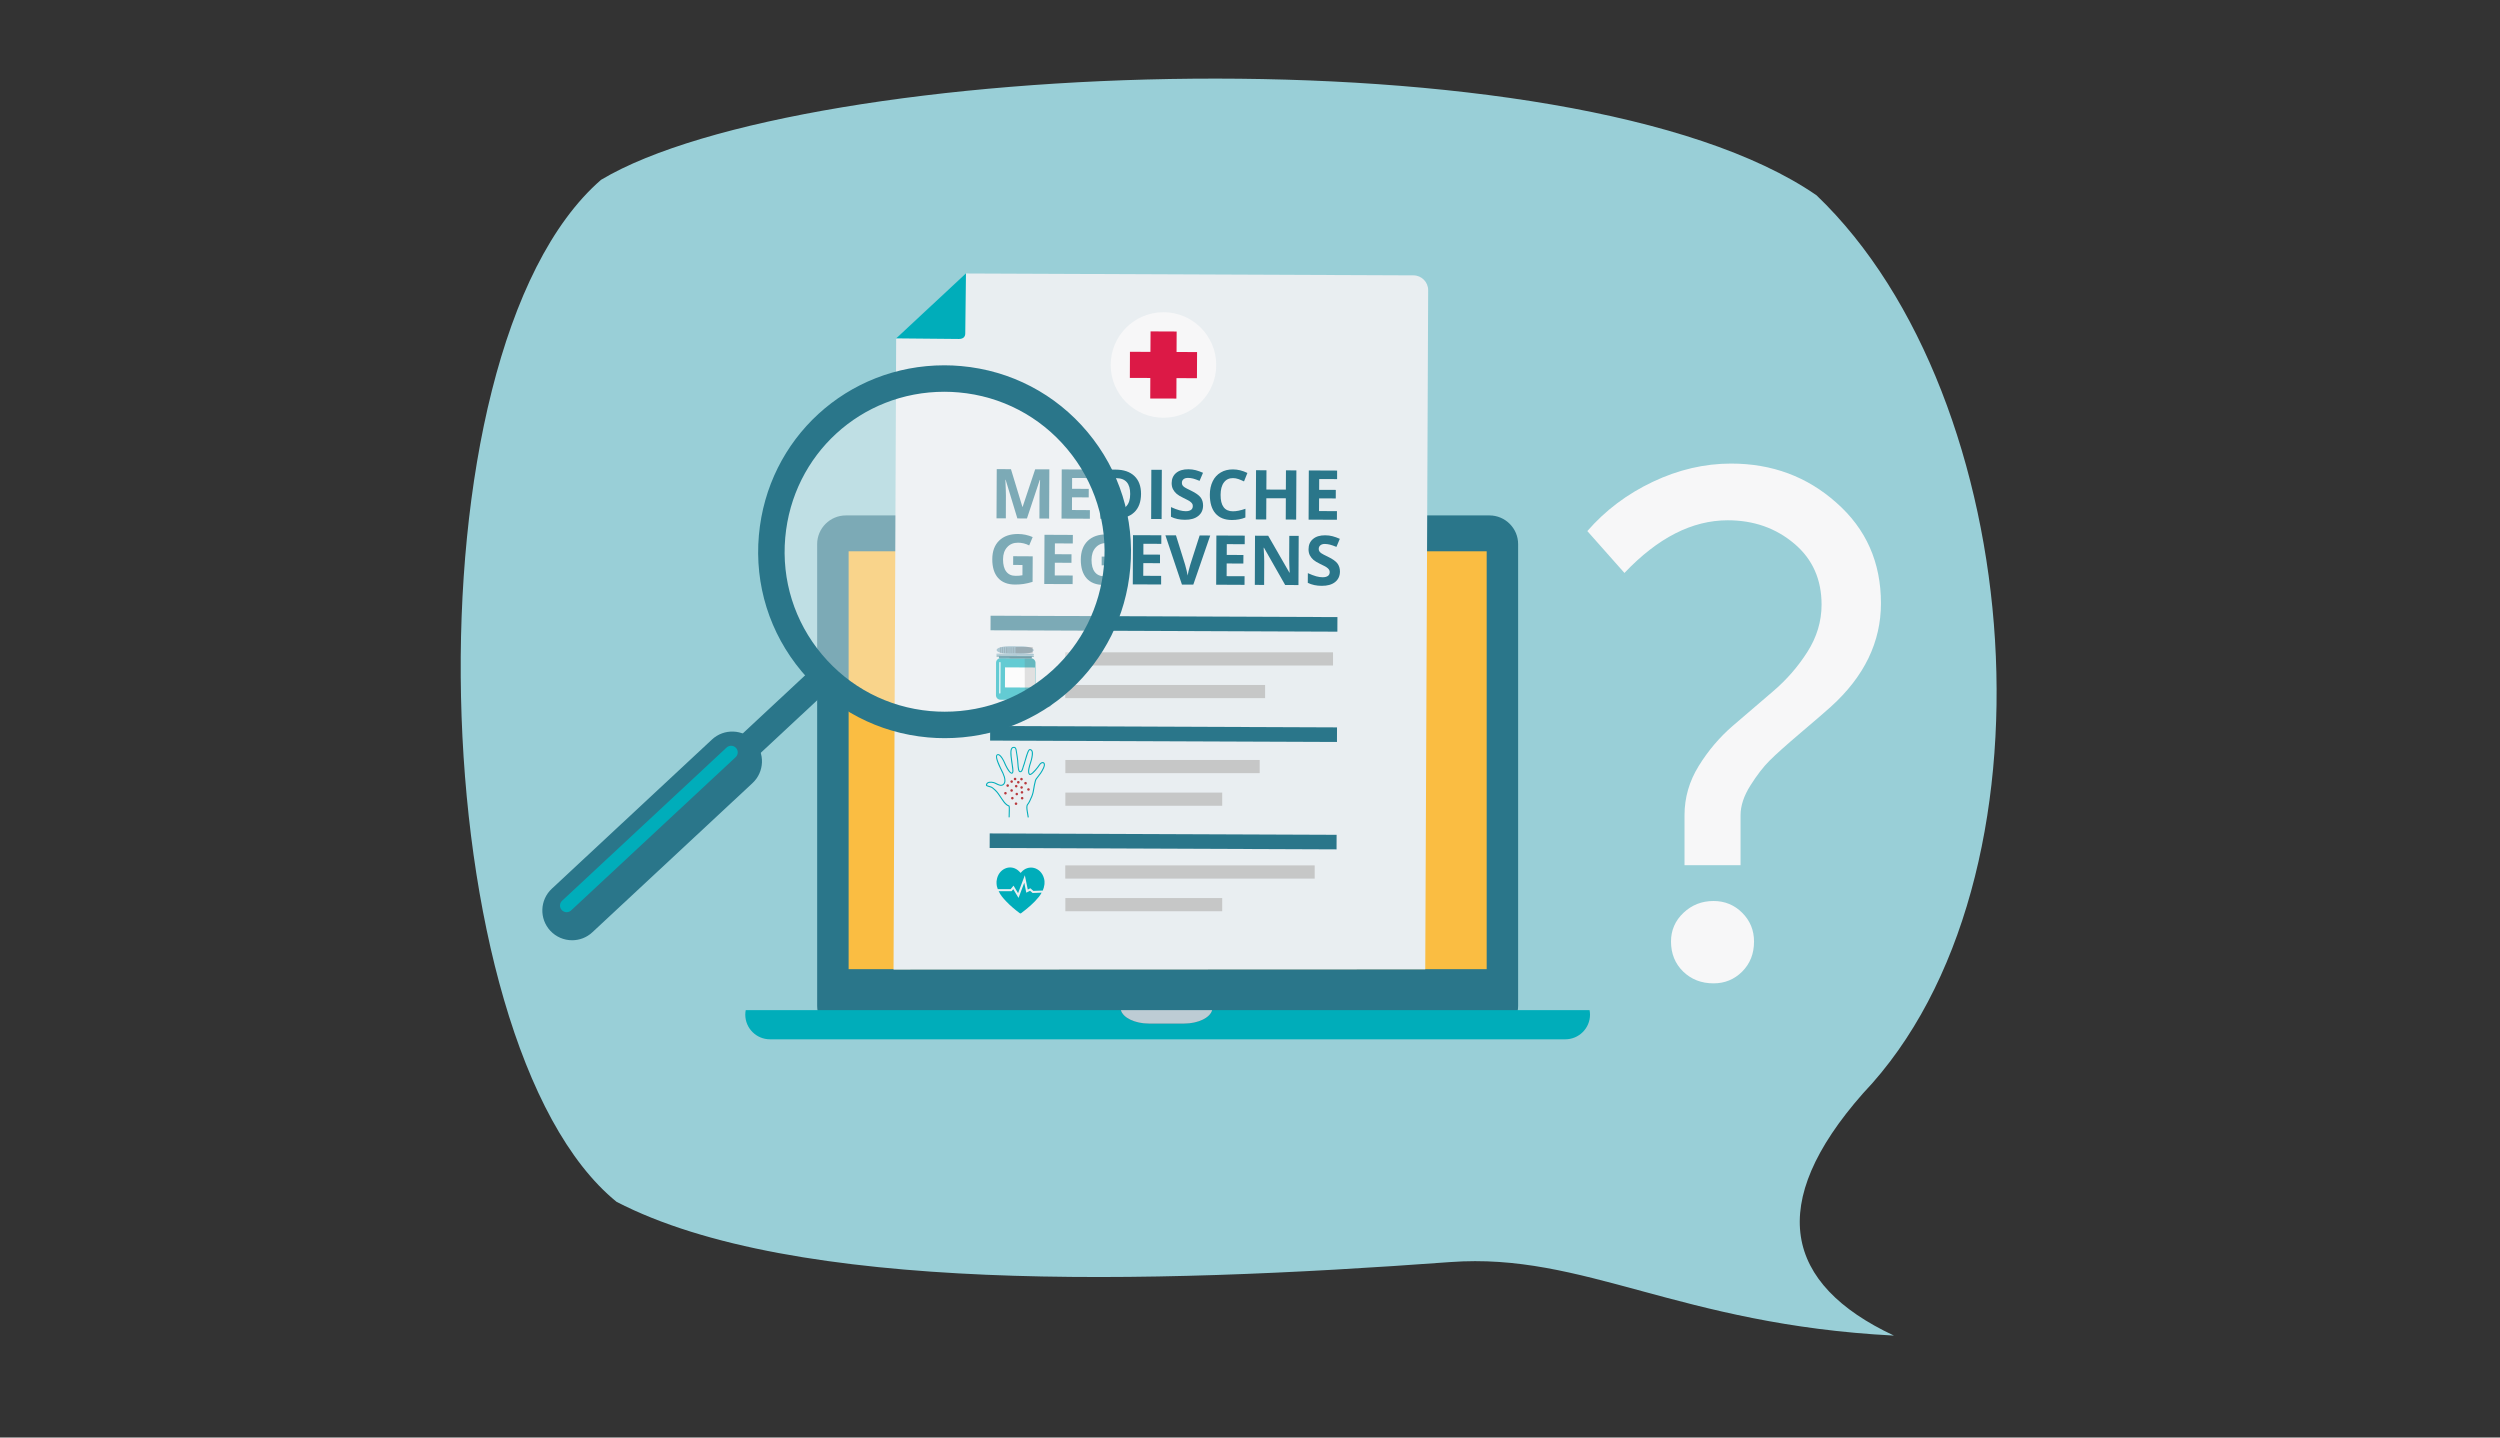 <?xml version="1.0" encoding="UTF-8"?>
<svg xmlns="http://www.w3.org/2000/svg" xmlns:xlink="http://www.w3.org/1999/xlink" version="1.1" id="Layer_1" x="0px" y="0px" width="200px" height="115px" viewBox="0 0 200 115" xml:space="preserve">
<rect x="0" y="0" width="200" height="115" fill="#333333" stroke="none"/>
<path fill="#99CFD7" d="M151.516,106.847c-17.236-0.883-24.782-6.666-35.487-5.882c-24.31,1.786-52.513,2.529-66.707-4.821  C33.774,83.5,32.108,28.283,48.083,14.386c16.222-9.702,77.64-12.285,97.24,1.239c16.898,16.172,19.938,54.792,3.716,71.847  C141.268,96.291,142.728,102.73,151.516,106.847z"></path>
<path fill="#2A768A" d="M119.158,82.758c1.26,0,2.292-1.031,2.292-2.291V43.527c0-1.262-1.032-2.293-2.292-2.293H67.666  c-1.261,0-2.293,1.031-2.293,2.293v36.939c0,1.26,1.032,2.291,2.293,2.291H119.158z"></path>
<g>
	<path fill="#00ADBA" d="M127.164,80.81H96.972c-0.16,0.605-1.109,1.077-2.258,1.077H91.93c-1.148,0-2.098-0.472-2.26-1.077H59.658   c-0.021,0.115-0.036,0.235-0.036,0.359c0,1.09,0.884,1.976,1.977,1.976h63.624c1.092,0,1.978-0.886,1.978-1.976   C127.2,81.045,127.186,80.925,127.164,80.81z"></path>
	<path fill="#BDCCD4" d="M91.93,81.887h2.784c1.148,0,2.098-0.472,2.258-1.077H89.67C89.832,81.415,90.781,81.887,91.93,81.887z"></path>
</g>
<rect x="67.89" y="44.103" fill="#FABD42" width="51.044" height="33.43"></rect>
<g>
	<path fill="#F7F7F8" d="M139.243,69.216h-4.482v-3.995c0-1.405,0.378-2.718,1.135-3.942c0.756-1.225,1.665-2.295,2.727-3.213   c1.062-0.917,2.134-1.836,3.214-2.754c1.079-0.918,1.999-1.971,2.754-3.159c0.756-1.188,1.134-2.448,1.134-3.78   c0-2.016-0.72-3.636-2.16-4.86c-1.477-1.26-3.258-1.89-5.346-1.89c-2.845,0-5.6,1.403-8.263,4.213l-2.97-3.35   c1.439-1.655,3.186-2.969,5.237-3.941c2.053-0.973,4.14-1.459,6.265-1.459c3.275,0,6.085,1.045,8.424,3.132   c2.377,2.09,3.564,4.771,3.564,8.047c0,3.098-1.332,5.851-3.996,8.263c-0.396,0.36-1.188,1.046-2.375,2.051   c-1.189,1.01-2.036,1.766-2.539,2.271c-0.504,0.502-1.017,1.169-1.539,1.998c-0.522,0.827-0.783,1.62-0.783,2.375V69.216z    M137.084,78.668c-0.973,0-1.782-0.315-2.432-0.944c-0.646-0.632-0.972-1.433-0.972-2.405c0-0.897,0.333-1.664,0.999-2.295   c0.666-0.629,1.467-0.944,2.404-0.944c0.899,0,1.665,0.315,2.295,0.944c0.629,0.631,0.944,1.397,0.944,2.295   c0,0.973-0.315,1.773-0.944,2.405C138.749,78.353,137.983,78.668,137.084,78.668z"></path>
</g>
<g>
	<g>
		<path fill="#E9EEF1" d="M114.02,77.547l-42.537,0.019l0.21-50.481l5.587-5.206l35.8,0.15c0.647,0.003,1.173,0.535,1.173,1.183    L114.02,77.547z"></path>
		<path fill="none" d="M114.365,77.755c-0.003,0.647-0.771,1.411-1.42,1.409l-40.184-0.172c-0.65-0.003-1.174-0.532-1.172-1.177    l0.21-50.362l5.587-5.47l35.8,0.151c0.646,0.004,1.175,0.536,1.175,1.183L114.365,77.755z"></path>
	</g>
	<path fill="#00ADBA" d="M76.709,27.118c-0.402,0-5.022-0.048-5.022-0.048l5.59-5.206c0,0-0.056,4.579-0.056,4.807   C77.221,26.899,77.109,27.118,76.709,27.118z"></path>
	<path fill="none" stroke="#00ADBA" stroke-width="4" stroke-miterlimit="10" d="M106.974,52.725"></path>
	<path fill="none" stroke="#00ADBA" stroke-width="4" stroke-miterlimit="10" d="M79.226,52.606"></path>
	<path fill="none" stroke="#00ADBA" stroke-width="4" stroke-miterlimit="10" d="M106.958,56.668"></path>
	<path fill="none" stroke="#00ADBA" stroke-width="4" stroke-miterlimit="10" d="M79.209,56.551"></path>
	<path fill="none" stroke="#00ADBA" stroke-width="4" stroke-miterlimit="10" d="M106.939,61.306"></path>
	<path fill="none" stroke="#00ADBA" stroke-width="4" stroke-miterlimit="10" d="M79.188,61.188"></path>
	
		<rect x="79.236" y="49.326" transform="matrix(1 0.004 -0.004 1 0.208 -0.386)" fill="#2A768A" width="27.748" height="1.166"></rect>
	<path fill="none" stroke="#C6C7C7" stroke-width="4" stroke-miterlimit="10" d="M104.524,73.299"></path>
	<path fill="none" stroke="#C6C7C7" stroke-width="4" stroke-miterlimit="10" d="M85.012,73.22"></path>
	
		<rect x="79.199" y="58.152" transform="matrix(1 0.004 -0.004 1 0.247 -0.389)" fill="#2A768A" width="27.748" height="1.167"></rect>
	<rect x="79.161" y="66.746" transform="matrix(1 0.004 -0.004 1 0.283 -0.389)" fill="#2A768A" width="27.752" height="1.165"></rect>
	<g>
		<path fill-rule="evenodd" clip-rule="evenodd" fill="#00ADBA" d="M82.61,71.441l-0.206-0.179l-0.301,0.153l-0.161-0.797    l-0.46,1.214l-0.42-0.696l-0.135,0.16l-1.034-0.003c0.141,0.313,0.36,0.56,0.585,0.8c0.336,0.355,0.706,0.665,1.09,0.955    c0.043,0.029,0.073,0.042,0.123,0.006c0.514-0.387,1.007-0.795,1.423-1.311c0.082-0.106,0.154-0.216,0.218-0.332L82.61,71.441z"></path>
		<path fill-rule="evenodd" clip-rule="evenodd" fill="#00ADBA" d="M79.822,71.128l1.028,0.005l0.233-0.282l0.363,0.602l0.541-1.433    l0.235,1.146l0.205-0.105l0.24,0.209l0.753-0.025c0.063-0.147,0.112-0.304,0.133-0.478c0.003-0.007,0.015-0.184,0.006-0.284    c-0.006-0.078-0.023-0.151-0.044-0.228c-0.255-0.888-1.252-1.14-1.825-0.465c-0.014,0.011-0.021,0.029-0.032,0.047    c-0.082-0.078-0.147-0.154-0.226-0.217c-0.653-0.518-1.57-0.087-1.694,0.795c-0.003,0.019-0.013,0.078-0.016,0.109    c-0.01,0.101,0.008,0.29,0.025,0.368C79.762,70.943,79.786,71.027,79.822,71.128z"></path>
	</g>
	<g>
		<path fill="#00ADBA" d="M82.218,65.401c-0.028-0.161-0.052-0.296-0.071-0.425l-0.003-0.019c-0.035-0.219-0.079-0.488,0.031-0.623    c0.097-0.119,0.205-0.332,0.327-0.631c0.096-0.235,0.121-0.397,0.154-0.604c0.027-0.169,0.058-0.36,0.133-0.642    c0.032-0.129,0.116-0.229,0.22-0.357c0.125-0.156,0.283-0.35,0.438-0.687c0.093-0.199,0.07-0.321,0.009-0.354    c-0.063-0.033-0.19,0.021-0.279,0.177c-0.053,0.087-0.529,0.736-0.76,0.766c-0.048,0.005-0.072-0.015-0.091-0.031    c-0.18-0.185-0.019-0.684,0.091-1.016c0.023-0.074,0.045-0.144,0.055-0.184l0.003-0.013c0.041-0.179,0.126-0.549,0.026-0.691    c-0.025-0.034-0.061-0.053-0.105-0.06c-0.097-0.006-0.243,0.512-0.333,0.82c-0.058,0.206-0.109,0.398-0.164,0.526    c-0.005,0.013-0.009,0.04-0.021,0.071c-0.035,0.139-0.095,0.368-0.269,0.355c-0.168-0.008-0.191-0.305-0.218-0.684    c-0.013-0.183-0.027-0.379-0.058-0.556c-0.021-0.115-0.035-0.214-0.047-0.305c-0.026-0.2-0.049-0.343-0.108-0.387    c-0.027-0.02-0.07-0.021-0.125-0.009c-0.213,0.049-0.126,0.667-0.085,0.964c0.005,0.046,0.011,0.086,0.018,0.124    c0.01,0.086,0.022,0.179,0.037,0.27c0.054,0.33,0.097,0.62-0.033,0.689c-0.02,0.011-0.056,0.021-0.102,0.002    c-0.225-0.082-0.517-0.719-0.581-0.886c-0.07-0.172-0.271-0.534-0.432-0.587c-0.027-0.008-0.052-0.006-0.077,0.009    c-0.168,0.113,0.258,0.968,0.396,1.25c0.036,0.069,0.061,0.124,0.079,0.159c0.199,0.444,0.215,0.76,0.05,0.933    c-0.195,0.197-0.455,0.064-0.645-0.032c-0.035-0.021-0.066-0.035-0.097-0.048c-0.128-0.062-0.392-0.104-0.533-0.023    c-0.054,0.031-0.082,0.078-0.088,0.141c0.011,0.015,0.066,0.049,0.29,0.104c0.131,0.033,0.251,0.143,0.352,0.237    c0.02,0.018,0.035,0.036,0.055,0.049c0.154,0.143,0.297,0.354,0.419,0.54c0.045,0.063,0.083,0.122,0.123,0.182l0.043,0.059    c0.139,0.202,0.262,0.375,0.505,0.476c0.036,0.013,0.056,0.021,0.025,0.937h-0.084c0.02-0.634,0.015-0.816,0.009-0.865    c-0.256-0.109-0.384-0.29-0.525-0.498l-0.041-0.058c-0.042-0.059-0.082-0.117-0.125-0.183c-0.128-0.191-0.256-0.389-0.407-0.523    c-0.016-0.015-0.035-0.032-0.054-0.053c-0.095-0.087-0.201-0.188-0.313-0.215c-0.308-0.073-0.337-0.126-0.352-0.147    c-0.007-0.015-0.008-0.031-0.007-0.046c0.009-0.091,0.056-0.162,0.136-0.211c0.172-0.099,0.468-0.046,0.608,0.021    c0.034,0.015,0.066,0.031,0.101,0.046c0.186,0.1,0.393,0.207,0.543,0.051c0.14-0.143,0.116-0.429-0.065-0.837    c-0.017-0.034-0.044-0.084-0.079-0.154c-0.289-0.582-0.578-1.218-0.362-1.358c0.043-0.031,0.095-0.036,0.149-0.02    c0.216,0.07,0.438,0.528,0.483,0.636c0.122,0.305,0.381,0.782,0.528,0.84c0.019,0.006,0.03,0.002,0.036,0    c0.077-0.043,0.022-0.366-0.013-0.603c-0.016-0.088-0.029-0.183-0.041-0.271c-0.004-0.038-0.01-0.08-0.017-0.125    c-0.053-0.396-0.134-0.992,0.153-1.056c0.082-0.019,0.144-0.013,0.188,0.019c0.099,0.065,0.116,0.217,0.146,0.448    c0.014,0.089,0.028,0.189,0.048,0.299c0.032,0.184,0.048,0.385,0.059,0.568c0.021,0.279,0.046,0.6,0.138,0.604    c0.102,0.007,0.151-0.181,0.185-0.292c0.011-0.036,0.017-0.065,0.022-0.082c0.05-0.124,0.106-0.313,0.163-0.516    c0.156-0.562,0.266-0.898,0.423-0.884c0.07,0.009,0.124,0.036,0.164,0.095c0.127,0.173,0.041,0.541-0.014,0.76l-0.003,0.01    c-0.007,0.049-0.027,0.112-0.055,0.196c-0.089,0.273-0.252,0.782-0.111,0.928c0.002,0,0.007,0.006,0.022,0.004    c0.165-0.023,0.607-0.58,0.693-0.724c0.124-0.208,0.292-0.263,0.395-0.21c0.095,0.052,0.151,0.199,0.027,0.467    c-0.158,0.347-0.319,0.543-0.446,0.702c-0.103,0.127-0.175,0.217-0.206,0.331c-0.071,0.273-0.104,0.465-0.13,0.633    c-0.035,0.208-0.063,0.377-0.16,0.62c-0.123,0.308-0.237,0.524-0.341,0.65c-0.085,0.105-0.044,0.366-0.013,0.558l0.006,0.019    c0.018,0.127,0.039,0.262,0.069,0.426L82.218,65.401z"></path>
		<path fill="none" stroke="#00ADBA" stroke-miterlimit="10" d="M82.261,65.396"></path>
		<path fill="none" stroke="#00ADBA" stroke-miterlimit="10" d="M80.729,65.39"></path>
		<path fill="#B83A3E" d="M80.539,63.458c-0.001,0.055-0.049,0.104-0.103,0.104c-0.059,0-0.103-0.049-0.104-0.105    c0.003-0.057,0.046-0.099,0.104-0.102C80.491,63.354,80.539,63.401,80.539,63.458z"></path>
		<circle fill="#B83A3E" cx="80.929" cy="63.238" r="0.103"></circle>
		<circle fill="#B83A3E" cx="80.613" cy="62.846" r="0.102"></circle>
		<path fill="#B83A3E" d="M81.033,62.526c0,0.059-0.047,0.103-0.104,0.104c-0.051,0-0.099-0.046-0.099-0.104    c-0.002-0.055,0.049-0.102,0.103-0.102C80.992,62.425,81.034,62.472,81.033,62.526z"></path>
		<path fill="#B83A3E" d="M81.399,62.895c0.001,0.055-0.048,0.103-0.105,0.101c-0.054,0-0.1-0.044-0.103-0.103    c0.003-0.056,0.049-0.102,0.104-0.102C81.354,62.791,81.399,62.84,81.399,62.895z"></path>
		<path fill="#B83A3E" d="M81.443,63.523c0.002,0.057-0.046,0.103-0.1,0.103c-0.056-0.002-0.104-0.046-0.104-0.103    c0.004-0.057,0.047-0.102,0.104-0.102C81.399,63.422,81.442,63.469,81.443,63.523z"></path>
		<circle fill="#B83A3E" cx="80.988" cy="63.854" r="0.102"></circle>
		<circle fill="#B83A3E" cx="81.281" cy="64.296" r="0.102"></circle>
		<circle fill="#B83A3E" cx="81.772" cy="63.856" r="0.102"></circle>
		<path fill="#B83A3E" d="M81.86,63.389c-0.002,0.057-0.047,0.101-0.103,0.099c-0.056,0.002-0.102-0.042-0.101-0.097    c-0.001-0.059,0.047-0.107,0.102-0.105C81.813,63.285,81.86,63.332,81.86,63.389z"></path>
		<path fill="#B83A3E" d="M82.38,63.157c0.002,0.059-0.044,0.103-0.103,0.101c-0.056,0.002-0.103-0.044-0.102-0.101    c0-0.057,0.049-0.104,0.104-0.101C82.336,63.057,82.38,63.101,82.38,63.157z"></path>
		<path fill="#B83A3E" d="M81.829,62.995c0,0.057-0.046,0.101-0.103,0.104c-0.056,0-0.1-0.047-0.099-0.102    c-0.002-0.057,0.043-0.103,0.101-0.103C81.784,62.895,81.831,62.94,81.829,62.995z"></path>
		<circle fill="#B83A3E" cx="82.043" cy="62.656" r="0.103"></circle>
		<path fill="#B83A3E" d="M81.822,62.332c0,0.058-0.046,0.102-0.104,0.102c-0.056-0.002-0.102-0.044-0.102-0.104    c0.001-0.057,0.047-0.101,0.102-0.104C81.774,62.228,81.822,62.273,81.822,62.332z"></path>
		<circle fill="#B83A3E" cx="81.465" cy="62.582" r="0.103"></circle>
		<path fill="#B83A3E" d="M81.309,62.32c-0.002,0.059-0.048,0.101-0.104,0.101c-0.059,0-0.102-0.044-0.102-0.101    c-0.001-0.06,0.046-0.104,0.102-0.102C81.263,62.219,81.307,62.263,81.309,62.32z"></path>
	</g>
	<g>
		<path fill="#00ADBA" d="M82.824,55.633c0,0.196-0.157,0.355-0.354,0.352l-2.441-0.008c-0.194-0.001-0.353-0.162-0.352-0.358    l0.008-2.608c0.002-0.192,0.162-0.351,0.356-0.354l2.442,0.012c0.196,0,0.354,0.162,0.354,0.357L82.824,55.633z"></path>
		<rect x="80.406" y="53.384" transform="matrix(1 0.005 -0.005 1 0.265 -0.397)" fill="#FFFFFF" width="2.405" height="1.605"></rect>
		<path fill="#FFFFFF" d="M79.983,55.485c-0.025,0.003-0.047-0.017-0.046-0.042l0.008-2.44c0.005-0.025,0.022-0.044,0.049-0.044    c0.026,0.001,0.047,0.019,0.047,0.046l-0.011,2.437C80.03,55.469,80.011,55.489,79.983,55.485z"></path>
		<path opacity="0.2" fill="#181716" d="M82.824,55.633c0,0.196-0.157,0.355-0.354,0.352l-0.484-0.001l-0.011-3.317l0.568,0.003    c0.137-0.001,0.294,0.161,0.294,0.356L82.824,55.633z"></path>
		<g>
			<g>
				<path fill="#7BA8BB" d="M81.581,55.921c-0.151,0.004-0.277,0.148-0.276,0.329c0.002,0.18,0.125,0.328,0.276,0.327H82.3      l-0.002-0.655L81.581,55.921z"></path>
				<path fill="#B0CBD6" d="M83.296,56.249c0-0.182-0.126-0.328-0.28-0.328l-0.718,0.001l0.002,0.655l0.716,0.001      C83.172,56.575,83.293,56.428,83.296,56.249z"></path>
			</g>
			<path opacity="0.7" fill="#FFFFFF" d="M82.967,56.114L82.967,56.114l-1.351-0.013c-0.025,0-0.046-0.02-0.046-0.044     s0.021-0.046,0.046-0.046l0,0l1.351,0.013c0.026,0,0.047,0.021,0.046,0.047C83.011,56.097,82.991,56.114,82.967,56.114z"></path>
			<path opacity="0.3" fill="#181716" d="M81.362,56.287c0,0,0.02,0.246,0.137,0.248c0.117,0,1.396,0.025,1.52,0.012     c0.126-0.01,0.143-0.187,0.143-0.187s-0.048,0.082-0.237,0.096s-1.207-0.017-1.345-0.008     C81.442,56.459,81.362,56.287,81.362,56.287z"></path>
		</g>
		<g>
			<g>
				<path fill="#7BA8BB" d="M82.673,55.408c-0.137-0.059-0.312,0.029-0.378,0.196c-0.07,0.167-0.011,0.352,0.128,0.408l0.663,0.274      l0.251-0.604L82.673,55.408z"></path>
				<path fill="#B0CBD6" d="M84.132,56.367c0.066-0.17,0.01-0.354-0.132-0.411l-0.663-0.273l-0.251,0.604l0.665,0.275      C83.894,56.62,84.062,56.531,84.132,56.367z"></path>
			</g>
			<path opacity="0.7" fill="#FFFFFF" d="M83.896,56.121c-0.003,0-0.012-0.002-0.02-0.004l-1.241-0.531     c-0.021-0.008-0.032-0.035-0.022-0.057c0.011-0.025,0.037-0.034,0.061-0.025l1.24,0.529c0.023,0.011,0.034,0.036,0.023,0.061     C83.929,56.109,83.914,56.121,83.896,56.121z"></path>
			<path opacity="0.3" fill="#181716" d="M82.331,55.662c0,0-0.072,0.233,0.032,0.282c0.107,0.046,1.278,0.553,1.399,0.593     c0.118,0.038,0.202-0.124,0.202-0.124s-0.074,0.059-0.255,0.002c-0.18-0.059-1.106-0.479-1.236-0.521     C82.341,55.852,82.331,55.662,82.331,55.662z"></path>
		</g>
		<path fill="#2A768A" d="M82.669,52.538l-2.915-0.012c-0.026-0.001-0.045-0.021-0.046-0.047c0.001-0.023,0.02-0.046,0.046-0.046    l2.917,0.012c0.021,0.001,0.047,0.022,0.043,0.048C82.715,52.519,82.691,52.538,82.669,52.538z"></path>
		<path fill="#7BA8BB" d="M82.669,52.4l-2.915-0.014c-0.025,0-0.045-0.021-0.045-0.046c-0.001-0.026,0.019-0.048,0.044-0.048    l2.918,0.015c0.022-0.001,0.043,0.021,0.044,0.045C82.714,52.379,82.693,52.398,82.669,52.4z"></path>
		
			<rect x="79.897" y="52.509" transform="matrix(1 0.003 -0.003 1 0.176 -0.271)" fill="#2A768A" width="2.629" height="0.194"></rect>
		<g>
			<path fill="#7BA8BB" d="M82.694,52.014c0.001-0.167-0.449-0.306-0.999-0.308l-0.964-0.004c-0.55-0.002-1.001,0.132-1.002,0.299     s0.448,0.305,0.998,0.307l0.965,0.005C82.242,52.315,82.693,52.181,82.694,52.014z"></path>
		</g>
		<rect x="81.279" y="51.761" opacity="0.3" fill="#181716" width="1.334" height="0.499"></rect>
		<path opacity="0.3" fill="#181716" d="M81.22,52.256c-0.014-0.002-0.029-0.011-0.031-0.031l0.002-0.423    c0-0.016,0.015-0.03,0.029-0.03c0.017,0,0.032,0.015,0.029,0.03l-0.002,0.424C81.248,52.243,81.235,52.256,81.22,52.256z"></path>
		<path opacity="0.3" fill="#181716" d="M81.095,52.255c-0.018,0-0.032-0.013-0.03-0.031l0.001-0.422    c0-0.018,0.014-0.028,0.027-0.03c0.018,0,0.031,0.013,0.032,0.03l-0.001,0.423C81.124,52.243,81.11,52.255,81.095,52.255z"></path>
		<path opacity="0.3" fill="#181716" d="M80.949,52.254c-0.016,0-0.027-0.012-0.029-0.03l0.002-0.423    c0.002-0.016,0.013-0.032,0.03-0.031c0.017,0,0.029,0.016,0.029,0.032l-0.005,0.422C80.979,52.241,80.967,52.254,80.949,52.254z"></path>
		<path opacity="0.3" fill="#181716" d="M80.797,52.254c-0.017-0.001-0.027-0.013-0.026-0.03V51.8    c0.001-0.018,0.011-0.03,0.031-0.029c0.014-0.001,0.026,0.012,0.028,0.029l-0.003,0.425    C80.828,52.243,80.813,52.254,80.797,52.254z"></path>
		<path opacity="0.3" fill="#181716" d="M80.64,52.254c-0.019,0-0.028-0.013-0.031-0.033l0.003-0.422    c-0.001-0.02,0.012-0.03,0.028-0.029c0.014,0,0.029,0.01,0.029,0.03l-0.001,0.424C80.669,52.24,80.652,52.253,80.64,52.254z"></path>
		<path opacity="0.3" fill="#181716" d="M80.511,52.252c-0.018,0.002-0.029-0.012-0.03-0.029l0.002-0.424    c0-0.02,0.013-0.033,0.028-0.03c0.017,0,0.029,0.014,0.029,0.03v0.423C80.54,52.24,80.524,52.253,80.511,52.252z"></path>
		<path opacity="0.3" fill="#181716" d="M80.359,52.253c-0.016,0-0.032-0.013-0.031-0.03l0.004-0.424c0-0.017,0.012-0.03,0.027-0.03    c0.017,0,0.029,0.014,0.03,0.03l-0.002,0.423C80.388,52.238,80.375,52.254,80.359,52.253z"></path>
		<path opacity="0.3" fill="#181716" d="M80.196,52.249c-0.016,0.004-0.029-0.011-0.029-0.028l0.003-0.423    c-0.002-0.019,0.012-0.029,0.027-0.029c0.018-0.003,0.03,0.01,0.03,0.026l-0.002,0.426C80.226,52.24,80.212,52.251,80.196,52.249z    "></path>
		<path opacity="0.3" fill="#181716" d="M80.055,52.25c-0.015-0.001-0.027-0.012-0.027-0.029v-0.426    c0-0.017,0.013-0.029,0.031-0.029c0.015,0,0.028,0.014,0.029,0.032l-0.003,0.422C80.085,52.238,80.073,52.253,80.055,52.25z"></path>
		<rect x="80.76" y="52.56" opacity="0.2" fill="#181716" width="1.765" height="0.11"></rect>
	</g>
	<circle fill="#F7F7F8" cx="93.077" cy="29.198" r="4.221"></circle>
	<polygon fill="#DC1946" points="94.125,28.16 94.132,26.521 92.045,26.512 92.035,28.15 90.396,28.143 90.388,30.233    92.026,30.238 92.019,31.88 94.111,31.886 94.118,30.25 95.756,30.257 95.766,28.165  "></polygon>
	<rect x="85.221" y="52.186" fill-rule="evenodd" clip-rule="evenodd" fill="#C6C7C7" width="21.42" height="1.056"></rect>
	<rect x="85.221" y="54.797" fill-rule="evenodd" clip-rule="evenodd" fill="#C6C7C7" width="15.988" height="1.055"></rect>
	<rect x="85.229" y="60.797" fill-rule="evenodd" clip-rule="evenodd" fill="#C6C7C7" width="15.546" height="1.054"></rect>
	<rect x="85.228" y="63.407" fill-rule="evenodd" clip-rule="evenodd" fill="#C6C7C7" width="12.549" height="1.055"></rect>
	<rect x="85.222" y="69.232" fill-rule="evenodd" clip-rule="evenodd" fill="#C6C7C7" width="19.953" height="1.057"></rect>
	<rect x="85.228" y="71.844" fill-rule="evenodd" clip-rule="evenodd" fill="#C6C7C7" width="12.549" height="1.056"></rect>
	<path fill="#2A768A" d="M81.389,41.474l-0.938-3.095l-0.021,0.003c0.027,0.627,0.046,1.048,0.043,1.258l-0.006,1.829l-0.746-0.003   l0.018-3.934l1.137,0.002l0.916,3.015l0.018-0.001l1.004-3.004l1.134,0.004l-0.019,3.938l-0.776-0.006l0.008-1.862   c0.001-0.087,0.001-0.189,0.003-0.304c0.005-0.114,0.021-0.421,0.043-0.917H83.18l-1.024,3.08L81.389,41.474z"></path>
	<path fill="#2A768A" d="M87.189,41.498l-2.267-0.009l0.016-3.937l2.266,0.01v0.682l-1.435-0.005l-0.004,0.864l1.336,0.007   l-0.004,0.681l-1.336-0.004l-0.004,1.014l1.435,0.009L87.189,41.498z"></path>
	<path fill="#2A768A" d="M91.283,39.509c-0.002,0.647-0.188,1.145-0.558,1.488c-0.371,0.342-0.905,0.51-1.601,0.509l-1.114-0.005   l0.017-3.934l1.234,0.002c0.642,0.005,1.14,0.177,1.495,0.516C91.109,38.424,91.283,38.9,91.283,39.509z M90.415,39.526   c0.006-0.846-0.366-1.27-1.112-1.273l-0.444-0.001l-0.013,2.563l0.358,0.001C90.007,40.82,90.413,40.39,90.415,39.526z"></path>
	<path fill="#2A768A" d="M92.092,41.519l0.016-3.936l0.838,0.002l-0.017,3.938L92.092,41.519z"></path>
	<path fill="#2A768A" d="M96.246,40.441c-0.001,0.357-0.132,0.637-0.391,0.84c-0.254,0.205-0.61,0.306-1.064,0.302   c-0.421-0.001-0.794-0.08-1.114-0.241l0.002-0.774c0.267,0.12,0.49,0.203,0.673,0.253c0.186,0.051,0.354,0.073,0.506,0.075   c0.183-0.001,0.322-0.035,0.421-0.104c0.098-0.067,0.146-0.174,0.145-0.311c0.003-0.079-0.016-0.145-0.062-0.208   c-0.041-0.058-0.104-0.116-0.188-0.174c-0.083-0.055-0.253-0.145-0.509-0.269c-0.238-0.113-0.418-0.224-0.536-0.326   c-0.123-0.106-0.218-0.228-0.29-0.367c-0.072-0.138-0.105-0.298-0.107-0.486c0.003-0.347,0.124-0.618,0.358-0.815   c0.239-0.199,0.563-0.298,0.983-0.294c0.204,0,0.398,0.025,0.582,0.072c0.188,0.05,0.381,0.12,0.586,0.209l-0.275,0.646   c-0.21-0.086-0.381-0.147-0.517-0.183c-0.141-0.035-0.274-0.052-0.408-0.053c-0.159,0-0.28,0.036-0.363,0.108   c-0.086,0.072-0.128,0.169-0.126,0.286c-0.003,0.074,0.015,0.138,0.047,0.193c0.035,0.056,0.087,0.109,0.163,0.159   c0.078,0.053,0.251,0.146,0.528,0.277c0.367,0.179,0.618,0.357,0.755,0.533C96.18,39.97,96.247,40.186,96.246,40.441z"></path>
	<path fill="#2A768A" d="M98.64,38.248c-0.313-0.002-0.556,0.116-0.729,0.351c-0.177,0.236-0.261,0.565-0.263,0.984   c-0.007,0.879,0.322,1.318,0.981,1.321c0.276,0.002,0.612-0.064,1.006-0.202L99.631,41.4c-0.323,0.136-0.686,0.2-1.083,0.2   c-0.574-0.002-1.01-0.179-1.311-0.526c-0.303-0.35-0.45-0.85-0.45-1.499c0.002-0.41,0.079-0.766,0.229-1.073   c0.147-0.308,0.367-0.543,0.646-0.706c0.277-0.166,0.604-0.245,0.98-0.243c0.383,0.002,0.766,0.096,1.15,0.284l-0.271,0.677   c-0.148-0.072-0.293-0.132-0.441-0.187C98.93,38.275,98.783,38.25,98.64,38.248z"></path>
	<path fill="#2A768A" d="M103.693,41.566l-0.833-0.002l0.007-1.7l-1.56-0.004l-0.008,1.698l-0.833-0.004l0.018-3.937l0.834,0.004   l-0.008,1.543l1.559,0.005l0.008-1.543l0.834,0.007L103.693,41.566z"></path>
	<path fill="#2A768A" d="M106.954,41.581l-2.266-0.01l0.017-3.935l2.264,0.01l-0.001,0.683l-1.432-0.006l-0.004,0.864l1.332,0.005   l-0.003,0.683l-1.333-0.003l-0.005,1.012l1.433,0.009L106.954,41.581z"></path>
	<path fill="#2A768A" d="M81.055,44.497l1.562,0.009l-0.011,2.042c-0.253,0.081-0.49,0.135-0.714,0.169   c-0.225,0.032-0.45,0.049-0.685,0.048c-0.596-0.002-1.051-0.181-1.36-0.529c-0.312-0.352-0.467-0.854-0.464-1.505   c0.003-0.637,0.187-1.131,0.552-1.485c0.365-0.354,0.869-0.529,1.513-0.527c0.404,0.002,0.794,0.086,1.166,0.247l-0.279,0.668   c-0.283-0.145-0.583-0.218-0.894-0.219c-0.362-0.001-0.651,0.118-0.867,0.36c-0.221,0.239-0.33,0.565-0.331,0.974   c-0.001,0.429,0.085,0.758,0.26,0.981c0.172,0.226,0.425,0.34,0.759,0.337c0.175,0.003,0.353-0.015,0.534-0.047l0.002-0.821   l-0.746-0.004L81.055,44.497z"></path>
	<path fill="#2A768A" d="M85.809,46.728l-2.268-0.008l0.018-3.937l2.27,0.011l-0.006,0.684l-1.431-0.007l-0.005,0.865l1.333,0.006   l-0.003,0.682l-1.331-0.005l-0.006,1.017l1.436,0.005L85.809,46.728z"></path>
	<path fill="#2A768A" d="M88.134,44.528l1.562,0.006l-0.009,2.041c-0.253,0.084-0.492,0.14-0.715,0.174   c-0.222,0.03-0.453,0.049-0.685,0.046c-0.593-0.002-1.05-0.18-1.358-0.529c-0.313-0.351-0.467-0.854-0.465-1.506   c0.004-0.634,0.189-1.132,0.55-1.485c0.365-0.353,0.87-0.53,1.517-0.524c0.404-0.001,0.793,0.081,1.168,0.246l-0.282,0.664   c-0.285-0.144-0.585-0.217-0.897-0.217c-0.359-0.004-0.649,0.119-0.866,0.359c-0.221,0.239-0.328,0.567-0.332,0.978   c0,0.427,0.084,0.753,0.26,0.979c0.175,0.227,0.431,0.34,0.763,0.343c0.174-0.003,0.352-0.017,0.532-0.053l0.004-0.822   l-0.749-0.003L88.134,44.528z"></path>
	<path fill="#2A768A" d="M92.89,46.759l-2.267-0.009l0.017-3.937l2.267,0.009l-0.002,0.686l-1.433-0.006l-0.002,0.863l1.331,0.006   L92.8,45.056l-1.334-0.006l-0.006,1.013l1.431,0.009L92.89,46.759z"></path>
	<path fill="#2A768A" d="M95.972,42.837l0.847,0.004l-1.354,3.929l-0.909-0.003l-1.323-3.94l0.844,0.002l0.732,2.347   c0.04,0.137,0.08,0.299,0.125,0.483c0.043,0.184,0.069,0.313,0.08,0.383c0.02-0.165,0.087-0.455,0.207-0.862L95.972,42.837z"></path>
	<path fill="#2A768A" d="M99.562,46.788l-2.268-0.011l0.017-3.936l2.27,0.01l-0.004,0.686l-1.433-0.006l-0.004,0.862l1.335,0.007   l-0.006,0.684l-1.334-0.006l-0.004,1.015l1.436,0.003L99.562,46.788z"></path>
	<path fill="#2A768A" d="M103.877,46.804l-1.063-0.004l-1.697-2.984l-0.024,0.001c0.033,0.525,0.047,0.901,0.046,1.126l-0.009,1.851   l-0.744-0.003l0.016-3.935l1.054,0.004l1.698,2.954l0.019,0.001c-0.024-0.51-0.039-0.873-0.038-1.085l0.009-1.862l0.752,0.002   L103.877,46.804z"></path>
	<path fill="#2A768A" d="M107.196,45.727c-0.004,0.355-0.135,0.635-0.389,0.838c-0.257,0.204-0.613,0.305-1.069,0.302   c-0.42,0-0.791-0.081-1.115-0.24l0.005-0.776c0.266,0.121,0.49,0.204,0.675,0.255c0.183,0.049,0.352,0.074,0.503,0.074   c0.184,0,0.324-0.034,0.423-0.104c0.1-0.068,0.147-0.174,0.148-0.313c0-0.075-0.021-0.143-0.066-0.204   c-0.043-0.062-0.104-0.118-0.186-0.175c-0.085-0.058-0.254-0.146-0.508-0.267c-0.244-0.113-0.421-0.226-0.544-0.33   c-0.117-0.105-0.214-0.225-0.287-0.363c-0.07-0.141-0.104-0.303-0.103-0.485c0.001-0.35,0.121-0.621,0.358-0.819   c0.235-0.202,0.562-0.298,0.978-0.296c0.207,0,0.4,0.025,0.586,0.075c0.185,0.051,0.378,0.117,0.58,0.207l-0.271,0.646   c-0.209-0.086-0.384-0.146-0.52-0.181c-0.138-0.035-0.271-0.051-0.405-0.055c-0.156,0-0.279,0.037-0.362,0.111   c-0.086,0.071-0.127,0.168-0.129,0.285c0,0.076,0.016,0.139,0.051,0.194c0.034,0.056,0.089,0.107,0.162,0.158   c0.072,0.052,0.251,0.146,0.529,0.278c0.365,0.176,0.617,0.355,0.753,0.534C107.127,45.255,107.196,45.472,107.196,45.727z"></path>
</g>
<circle opacity="0.4" fill-rule="evenodd" clip-rule="evenodd" fill="#F7F7F8" cx="75.755" cy="43.993" r="13.855"></circle>
<path fill="#2A768A" d="M75.583,59.053c-0.444,0-0.896-0.019-1.34-0.059c-3.968-0.354-7.561-2.23-10.116-5.286  c-2.557-3.056-3.769-6.924-3.416-10.892c0.69-7.749,7.07-13.592,14.839-13.592c0.444,0,0.895,0.021,1.339,0.061  c3.968,0.353,7.562,2.229,10.117,5.285c2.555,3.056,3.769,6.923,3.415,10.891C89.731,53.21,83.353,59.053,75.583,59.053z   M75.55,31.341c-6.665,0-12.139,5.015-12.73,11.663c-0.303,3.405,0.738,6.725,2.931,9.346c2.193,2.622,5.276,4.234,8.681,4.537  c0.383,0.033,0.771,0.05,1.152,0.05c6.665,0,12.138-5.014,12.73-11.664c0.303-3.404-0.738-6.723-2.932-9.344  c-2.193-2.622-5.275-4.233-8.68-4.536C76.319,31.359,75.932,31.341,75.55,31.341z"></path>
<path fill="#2A768A" d="M45.769,73.896c-0.284,0-0.566-0.113-0.775-0.337c-0.397-0.427-0.374-1.098,0.054-1.495l19.902-18.541  c0.427-0.397,1.098-0.374,1.496,0.054c0.397,0.428,0.374,1.098-0.054,1.496L46.489,73.612  C46.285,73.802,46.026,73.896,45.769,73.896z"></path>
<path fill="#2A768A" d="M45.769,75.22c-0.638,0-1.273-0.255-1.743-0.757c-0.896-0.964-0.843-2.47,0.119-3.366l12.81-11.933  c0.962-0.896,2.469-0.844,3.365,0.118c0.896,0.964,0.842,2.47-0.12,3.366L47.391,74.58C46.932,75.01,46.35,75.22,45.769,75.22z"></path>
<path fill="#00ADBA" d="M45.329,72.976c-0.142,0-0.283-0.058-0.387-0.169c-0.199-0.214-0.188-0.549,0.025-0.746l13.161-12.259  c0.214-0.198,0.548-0.186,0.748,0.027c0.199,0.215,0.188,0.549-0.027,0.747l-13.16,12.258  C45.588,72.929,45.458,72.976,45.329,72.976z"></path>
</svg>
